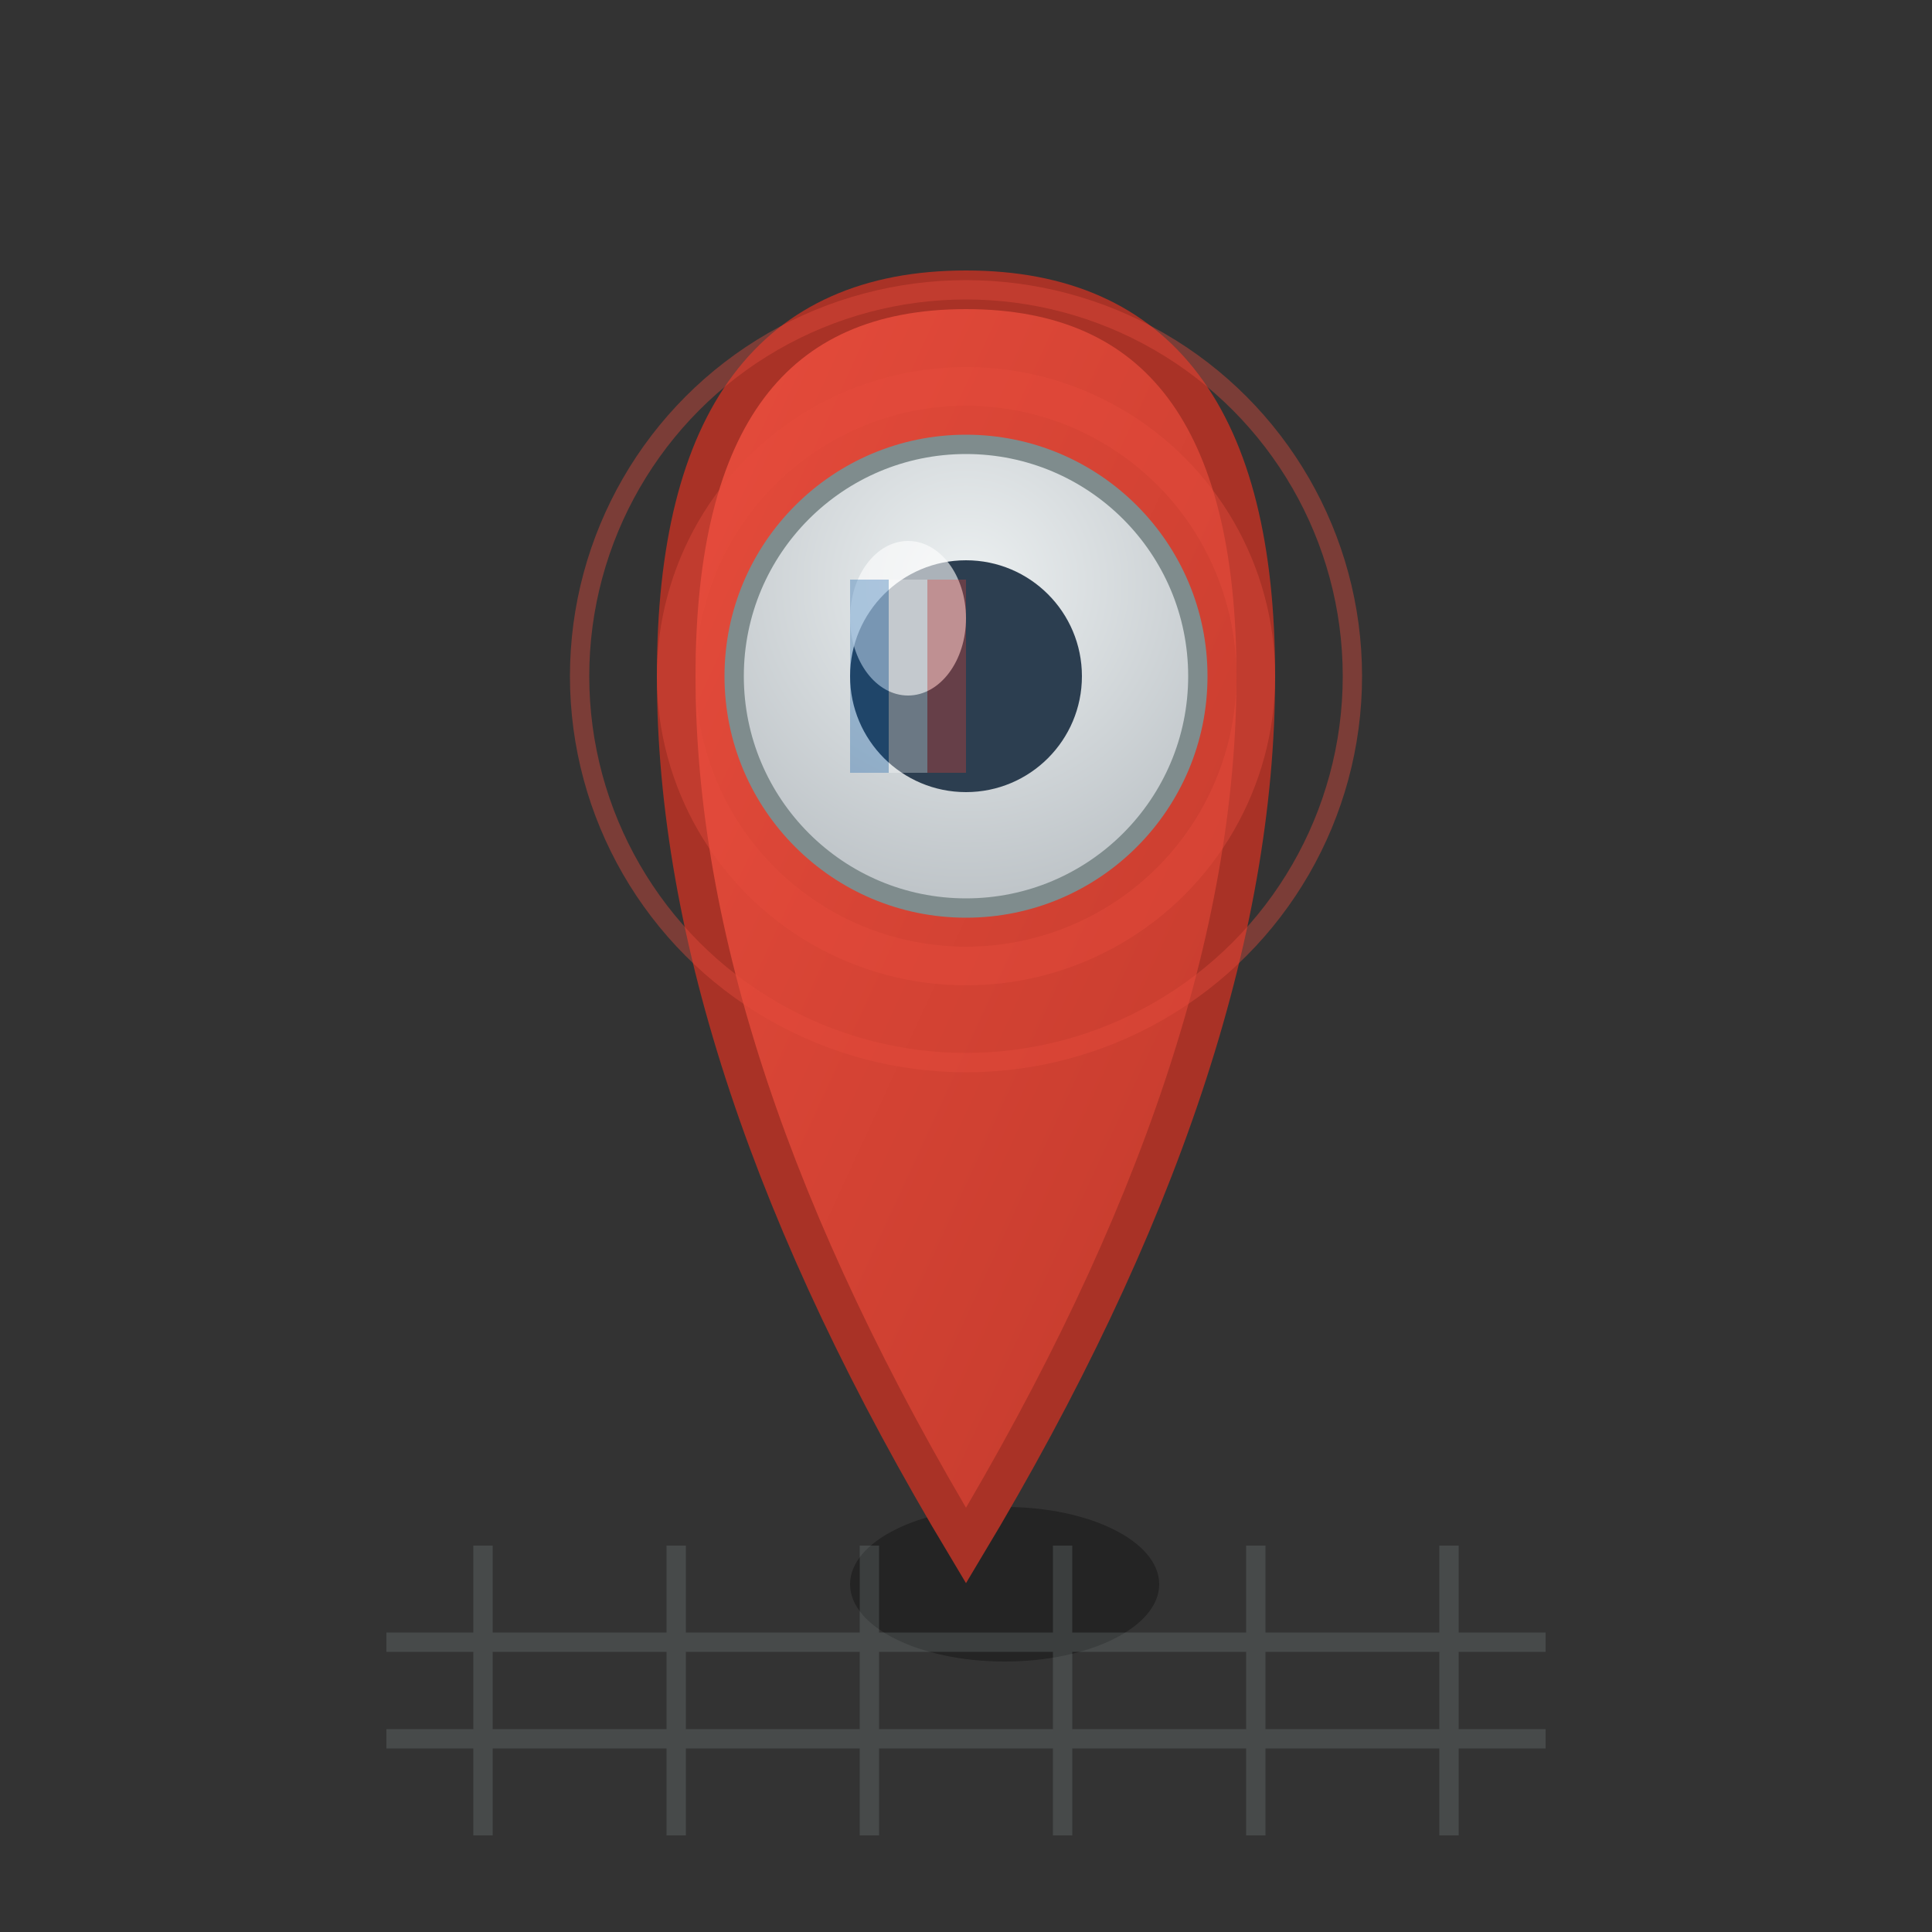 <svg xmlns="http://www.w3.org/2000/svg" viewBox="0 0 100 100" width="100" height="100">
  <rect x="0" y="0" width="100" height="100" fill="#333333" stroke="none"/>
  <defs>
    <linearGradient id="locationGradient" x1="0%" y1="0%" x2="100%" y2="100%">
      <stop offset="0%" style="stop-color:#e74c3c;stop-opacity:1" />
      <stop offset="100%" style="stop-color:#c0392b;stop-opacity:1" />
    </linearGradient>
    <radialGradient id="pinGradient" cx="50%" cy="30%" r="70%">
      <stop offset="0%" style="stop-color:#ecf0f1;stop-opacity:1" />
      <stop offset="100%" style="stop-color:#bdc3c7;stop-opacity:1" />
    </radialGradient>
  </defs>
  
  <!-- Location pin shadow -->
  <ellipse cx="52" cy="82" rx="8" ry="4" fill="rgba(0,0,0,0.3)"/>
  
  <!-- Location pin -->
  <path d="M50 15 Q35 15 35 35 Q35 55 50 80 Q65 55 65 35 Q65 15 50 15 Z" 
        fill="url(#locationGradient)" 
        stroke="#a93226" 
        stroke-width="2"/>
  
  <!-- Inner circle -->
  <circle cx="50" cy="35" r="12" fill="url(#pinGradient)" stroke="#7f8c8d" stroke-width="1"/>
  
  <!-- Center dot -->
  <circle cx="50" cy="35" r="6" fill="#2c3e50"/>
  
  <!-- Highlight -->
  <ellipse cx="47" cy="32" rx="3" ry="4" fill="rgba(255,255,255,0.6)"/>
  
  <!-- Location ripple effect -->
  <g opacity="0.4">
    <circle cx="50" cy="35" r="15" fill="none" stroke="#e74c3c" stroke-width="2">
      <animate attributeName="r" values="15;25;15" dur="3s" repeatCount="indefinite"/>
      <animate attributeName="opacity" values="0.4;0.1;0.4" dur="3s" repeatCount="indefinite"/>
    </circle>
    <circle cx="50" cy="35" r="20" fill="none" stroke="#e74c3c" stroke-width="1">
      <animate attributeName="r" values="20;30;20" dur="3s" begin="1s" repeatCount="indefinite"/>
      <animate attributeName="opacity" values="0.3;0.05;0.3" dur="3s" begin="1s" repeatCount="indefinite"/>
    </circle>
  </g>
  
  <!-- Map grid background -->
  <g opacity="0.2" stroke="#95a5a6" stroke-width="1">
    <line x1="20" y1="85" x2="80" y2="85"/>
    <line x1="20" y1="90" x2="80" y2="90"/>
    <line x1="25" y1="80" x2="25" y2="95"/>
    <line x1="35" y1="80" x2="35" y2="95"/>
    <line x1="45" y1="80" x2="45" y2="95"/>
    <line x1="55" y1="80" x2="55" y2="95"/>
    <line x1="65" y1="80" x2="65" y2="95"/>
    <line x1="75" y1="80" x2="75" y2="95"/>
  </g>
  
  <!-- French flag colors accent (subtle) -->
  <g opacity="0.3">
    <rect x="44" y="30" width="2" height="10" fill="#0055a4"/>
    <rect x="46" y="30" width="2" height="10" fill="#ffffff"/>
    <rect x="48" y="30" width="2" height="10" fill="#ef4135"/>
  </g>
</svg>
